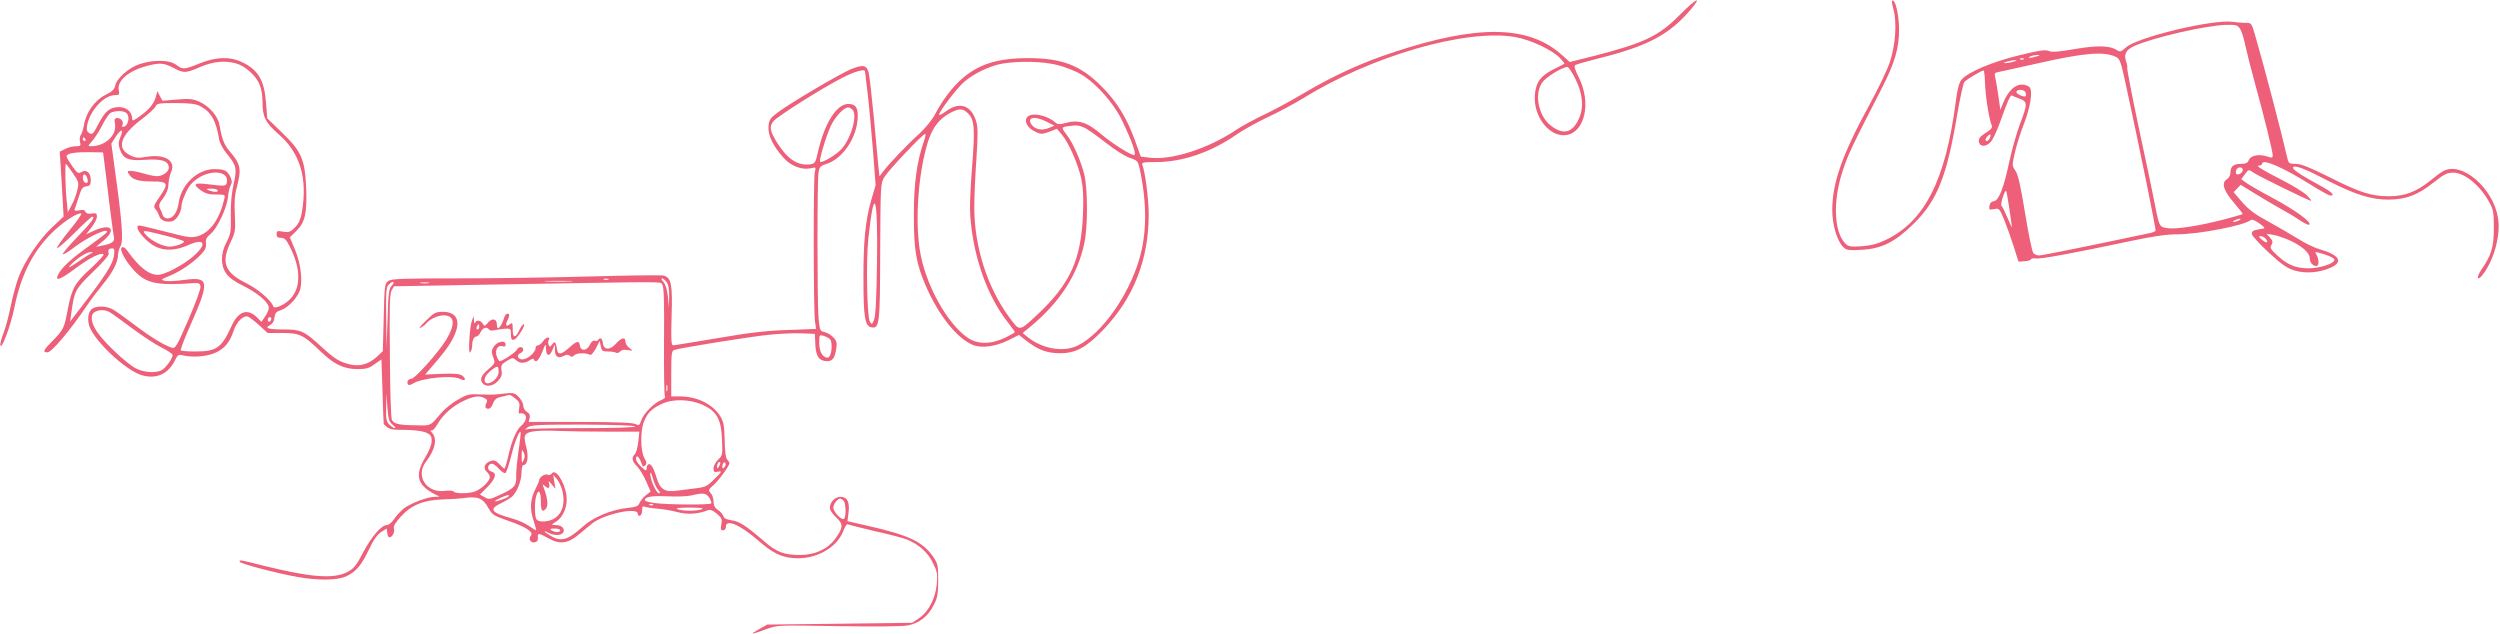 <svg xmlns="http://www.w3.org/2000/svg" version="1.0" viewBox="0 0 1419 360" fill="#EE5F79"><g stroke-width="0"><path d="M953.5 8.4c-12.1 12.2-20.3 16.1-49.7 23.6L891 35.2l-4.7-4.2c-18.8-16.7-47.5-17.1-94.9-1.5-18.3 6-34.1 13.2-51.7 23.6-6.7 4-16.7 9.4-22.2 12-5.5 2.6-12.5 6.4-15.5 8.4-16 10.8-37 17.6-49.5 16l-5-.6-3.3-9.2c-4.7-13-10.3-22-19.1-30.8C613.2 37 602.7 33 583.5 33c-17.4 0-28 3.4-37.7 11.9-5.5 4.9-10.6 11.6-14.8 19.5-1.8 3.4-5.5 8.1-9.2 11.5-6.9 6.2-17.2 17-20.5 21.4l-2.1 2.8-.6-5.3c-.3-2.9-1.4-15.5-2.6-28-1.2-12.4-2.5-23.9-2.9-25.4-1.2-4.5-3-4.9-9.9-2.2-6.7 2.8-34.4 19.1-42 24.8-4.1 3.1-4.7 4.1-5 7.8-.4 5 2.8 11.5 8.7 17.9 4.1 4.6 10.3 6.9 15.3 5.8 3-.7 3-.6 2.3 2.1-.9 3.5-.8 79 .1 85l.6 4.1-15.9.6c-12.1.4-21.4 1.4-39.8 4.6-13.2 2.2-24.6 4.1-25.4 4.1-1.1 0-1.3-2.8-.9-16.4.6-18.3-.2-22.1-4.6-23.2-1.4-.3-19.8-.1-40.8.5-21.1.6-55.2 1.1-75.8 1.1-31.4 0-37.9.2-39.6 1.5-2 1.3-2.2 2.6-2.6 20.6l-.5 19.2-3.5 3.3c-4.5 4.1-9.4 5.5-14.9 4.3-6.1-1.4-8.9-3.1-16.7-10.3-9.4-8.6-11.5-9.6-20.6-9.6-9.2 0-11.8-.7-8.4-2.4 1.5-.8 2.4-2.2 2.6-4.3.3-2.6.9-3.4 3.7-4.3 4.5-1.5 10.2-8 11.1-12.5 1.1-6-.2-14.6-3.2-21.9l-2.9-6.9 3.7-3.6c5-5 6.1-10 5.6-24.1-.7-16.5-2.6-21-13.6-31.6l-8.5-8.2-.7-8.9c-1-13-4.6-18.9-14-23.2-6.7-3.1-14.5-2.8-23.7.9-8.9 3.6-9.5 3.6-13.4.7-3.9-2.8-12.9-2.9-20.7-.3-6.2 2.1-12.9 8-13.8 12.2-.5 2.2-1.8 3.5-5.8 5.4-5.9 3-10.9 10.1-12 17.2-.4 2.3-1.2 4.8-1.8 5.5-.5.7-.7 2.4-.4 3.8.6 2.3.3 2.5-2.4 2.5-1.7 0-4.5.7-6.1 1.6l-3 1.5.5 7.7c.3 4.2.8 12.5 1.1 18.4l.6 10.7-6.5 6.1c-7.4 7-15.6 19.2-19.1 28.4-1.3 3.5-3.3 10.9-4.4 16.3C5 179.2 3.2 186 2 189c-1.1 2.9-2 6-1.8 6.9.6 3.1 5.8-10.8 7.9-21 3.8-19.3 11.1-33.3 23-44.3 6-5.5 13.1-10 15-9.4.5.2-2.5 4.5-6.7 9.6s-7.3 9.6-7 10c.4.3 4.8-3.5 9.9-8.6 5.1-5.1 9.6-9.2 10-9.2 2 0-.1 2.9-8.3 11.4-4.9 5.1-8.7 9.6-8.4 9.9.4.3 3.3-1.4 6.5-3.9 7.9-6.1 20.5-11.8 18.4-8.4-.3.5-5 4.1-10.3 7.9-9.8 7-15 11.8-17.1 15.8-2.2 4.2.8 3.3 9.4-3.1 8.2-6.2 14.9-9.5 16.3-8.2.3.4-2.9 3.9-7.1 7.8-9.2 8.3-10.9 11.4-13.2 23.2-2 10.8-2.4 11.7-8.6 18-5.3 5.3-5.9 6.6-3 6.6 2.4 0 12.4-11.8 22.4-26.5 2.2-3.3 6.3-8.7 9-12 5.6-6.7 8.6-12.6 8.7-16.8 0-1.5.7-3.8 1.4-5 1.7-2.6 1-13-2.9-41.2l-2.3-17 2.4-3.8c3.1-4.7 4.8-4.8 2.8-.1-1.2 2.9-1.3 4.3-.4 7 1.9 5.6 4.7 6.8 14.4 6.1 9.1-.6 12.9.5 13.4 4 .4 2.5-3.1 5.3-6.8 5.3-1.4 0-4.7-.7-7.4-1.5s-6-1.5-7.3-1.5c-2 0-2.2.2-1.1 1.9 1.9 3.1 5.3 4.1 13.3 4.1 9 0 9.4 1 3.9 9-3.2 4.6-3.4 5.4-2.1 6.8.8 1 1.8 2.7 2.1 3.9.8 2.5 4.3 3.8 7.5 2.8 2.4-.7 5.1-5.3 5.1-8.7 0-1.3 1.1-4.7 2.5-7.5 1.8-3.9 3.6-6 7.1-8.3 7.7-4.9 17.1-3.7 16.2 2.1-.3 2.7-.7 2.7-11.5 1.4-7.2-.9-8.1.1-3.1 3.7 2.5 1.7 4.6 2.3 8.5 2.2 5.1 0 5.2.1 4.6 2.5-2.7 11.6-8 19-14.9 21.1-3.7 1.1-5.4.9-18.1-2.4-7.7-2-14.5-3.6-15.2-3.6-2.4 0-.9 3.4 3.2 7.5 6.9 7 14.7 8 25.1 3.4 8.9-3.9 10.2-.3 2.4 6.5-5.9 5.1-16.3 10.6-20.2 10.6-5.1 0-10.6-4.3-17.2-13.5-1.2-1.7-2.5-2.6-3.2-2.1-1.7 1 1.8 7.6 6.9 13.1 6.8 7.4 12.8 8.7 33.9 7.2 2.9-.2 3.6.2 3.8 2 .2 1.2-2.9 9.7-6.9 18.8-6.5 15-7.4 16.5-9.3 15.9-4.2-1.3-11.7-5.8-20.8-12.7-5.1-3.8-10.6-7.8-12.3-8.8-3.9-2.5-10.7-2.5-12.8-.1-2.1 2.3-2.2 7.4-.2 11.2 4.9 9.4 20.9 23.7 29.1 26 8.1 2.3 14.6-.6 18.5-8.1 1.7-3.5 2.2-3.9 4.7-3.2 4.8 1.2 12.7.8 17.5-1.1 5.6-2.1 9-5.9 11.2-12.6 1.8-5.4 5.6-9.2 8.3-8.3.9.4 3.8 2.6 6.4 5l4.7 4.3h8.4c9.7 0 12 1.1 21.7 10.5 7.6 7.3 13 9.9 20.6 10 5.1 0 6.8-.4 10-2.8l3.9-2.7.6 18.2c.3 10.1.6 18.4.7 18.5 3 3.1 3.8 3.3 11.8 3.3 5.1 0 9.8.6 11.9 1.4 3 1.3 3.5 2 3.5 4.9 0 2.1-1.4 5.6-3.6 9.3-6 9.8-4.7 15.5 4.6 20.5l3.5 1.8-2.8.1c-4.1 0-13.4 3.6-17.4 6.5-1.8 1.5-4.4 4.2-5.6 6.1-1.2 1.8-3 3.4-4 3.4-3.2 0-8.7 6.4-13.5 15.4-4 7.7-5.3 9.3-9.1 11.3-7.8 4.1-21.2 3-48.3-3.8-13.1-3.3-12.8-3.2-12.8-2.1s21.5 6.7 33 8.7c11.9 2.1 22.5 1.9 27.5-.4 5.6-2.6 8.7-6.3 13-15.4 2.6-5.5 4.7-8.4 6.9-9.8l3.1-1.9.3 2.5c.2 1.4.7 2.5 1.1 2.5 1.7 0 3.3-2.9 2.7-4.8-.5-1.4.7-3.4 3.9-7 5.9-6.5 12.9-9.4 23.5-9.7 4.1-.1 10-.5 13-.9 7.3-1 10.2.3 13.1 5.6 2.3 4 3 4.5 11.1 7.3 10.4 3.6 14.9 6.5 13.1 8.6-1.6 1.9-.1 4.2 2.3 3.7 1.3-.3 1.8-1.1 1.7-2.6-.3-2.8.4-2.8 6.1.4 6.4 3.6 11.1 2.9 17.2-2.3 2.5-2.1 5.8-4.8 7.4-6.1 6.6-5.4 26-9.6 26-5.6 0 .9.6 1.4 1.3 1.1.6-.2 1.2-1.6 1.2-3.1-.1-2 .3-2.5 1.5-2 .8.4 4 .9 7 1.1 3 .2 8.3 1.1 11.6 2 5.9 1.5 11.6 1.1 17.5-1.2 1-.4 2.9.4 4.8 2.1 2.7 2.3 3.1 3.1 2.5 6-.5 2.7-.3 3.4 1 3.4.9 0 1.6-.8 1.6-2 0-4.6 7.8-1.3 18 7.5 8.5 7.4 13.1 9.7 20.6 10.3 12.2.9 24.3-5.7 28-15.3.9-2.5 2-4.2 2.5-3.9.4.2 7.5 2 15.6 3.9 8.1 1.8 16.4 4 18.3 4.8 6.8 2.9 11.7 7.4 14.5 13.2 2.5 5 2.7 6.3 2.2 12.1-.8 8.2-4.7 15.7-10.1 19.3l-3.9 2.6-41.1.5-41.1.5-5 2.8c-5.5 3.1-4.2 3 5-.4 5.9-2.1 6.8-2.1 40.2-1.5 21.4.3 36.2.2 39.5-.4 6.6-1.3 11.5-5.1 14.8-11.6 2.1-4.1 2.5-6.2 2.5-14 0-8.7-.2-9.5-3-13.6-5.9-8.4-13.9-12.1-36.8-17.3l-11.7-2.7.6-4.7c.8-6.2-.7-9.1-4.6-9.1-3.1 0-6 3-6 6.4 0 1 1.6 3.4 3.6 5.3 4.2 3.9 4.1 5.6-.6 12.2-4.3 5.8-11.4 9.1-19.9 9.1-9.2 0-13.4-1.6-20.9-8.2-9.9-8.5-13.6-10.9-18.1-11.5-2.8-.4-4.2-1.1-4.6-2.5-.4-1-1.7-2.6-3.1-3.4-1.7-1.1-2.4-2.6-2.4-4.7 0-1.7-.7-3.8-1.6-4.8-1.5-1.7-1.4-2 1.4-4.4 2.9-2.5 9.2-11 9.2-12.6 0-.4-.6-1.4-1.3-2.1-.8-.8-1.3-4.7-1.4-11.1-.2-8.1-.6-10.4-2.4-13.3-4.3-7-13.2-11.4-23.1-11.4H381v-12.9c0-11.5.2-13 1.8-13.5 4.1-1.3 43.7-7.6 53.7-8.6 6.1-.6 14.4-1 18.5-.8l7.5.3.3 6.2c.3 6.7 2.2 9.3 6.8 9.3 2.9 0 4.2-1.8 5-6.8.6-3.6.3-4.7-1.6-6.7-1.2-1.3-3.5-2.7-5-3-2.6-.6-2.7-.9-3.4-8.2-.8-9.6-.8-77.6 0-82.4.5-3.1 1.1-3.8 4.3-4.8 8.7-2.6 16.7-13.6 17.8-24.6.7-6.9-.7-9.5-5.2-9.5-6.6 0-13.5 10.9-17.2 27.1-1.4 6.3-1.6 6.7-4.6 7.2-6.8.9-12.8-3-18.6-12.3-4.2-6.6-4.6-9.4-1.9-12.4 2.8-3 27.1-18.4 38.6-24.3 7.3-3.8 13.2-5.4 13.2-3.7 0 .3.7 6 1.5 12.7.8 6.7 2.1 21.1 3 32l1.5 19.8-2.4 8.2c-3.4 11.8-4.6 23.6-4.5 45.7 0 21.3.9 26.3 4.6 26.8 4.5.7 4.8-1.5 4.9-43 .2-38.6.2-38.7 2.5-42.5 2.5-4 21.7-24.3 23-24.3.5 0 .1 1.9-.7 4.2-4 11.5-5.7 24-5.7 41.8 0 20.4 1.3 27.7 7.1 41 7.2 16.2 17.4 29 26.2 32.7 4.9 2.1 13 1.1 20.4-2.6l6-3 3.5 2.8c7.2 5.7 12.1 7.5 19.6 7.6 9.2 0 15-3.2 24.9-13.5 17-17.8 25.6-39.7 25.6-65.1 0-8.6-1.9-24-3.6-28.3-.5-1.4.4-1.6 7.8-1.6 14.9 0 31.3-5.6 45.6-15.6 3.6-2.5 11.6-7 17.8-9.9 6.2-2.9 15.3-7.8 20.2-10.8 38.8-24 92.2-39.4 120-34.7 8.6 1.4 21.2 7.3 25.6 11.9 1.6 1.7 2.8 3.2 2.5 3.3-.2.2-3 1.6-6.2 3.2-7.2 3.6-9.9 7.3-10.5 14.3-1.1 12.6 8.6 24.7 18.2 22.9 10.4-2 13.8-18.6 6.7-32.7-2.3-4.5-2.8-6.5-1.9-7 .6-.4 6.6-2.1 13.3-3.8 28.1-7 40.3-13.6 52.5-28.1 6.5-7.8 2.4-5.6-6.5 3.4zM134 36c4.9 1.3 10.9 6.6 13.1 11.4 1.2 2.6 1.9 6.4 1.9 10.4 0 8.6 1.6 11.8 9.4 18.6 11 9.7 15.5 22.6 13.6 39.3-.9 8.2-2 11.1-5.3 14.1-2 1.9-3.1 2.2-6.1 1.7-3.2-.6-3.6-.5-3.6 1.4 0 1.6.6 2.1 2.5 2.1 2 0 3 1 5 5 6.1 12 6.4 22.4.9 29-3.1 3.7-9.6 6.8-10.3 4.9-1.1-3.4-8.7-9.9-15.6-13.3-12-6-14.1-11.6-8.6-23.2 2.7-5.6 2.8-6.6 2.4-15.5-.4-6.7-.1-11.1 1.1-15.5 2.8-10.8 2.3-13.2-4.5-21.1-2.7-3.2-4-6.7-5.4-14.6-.8-4.8-5.8-10.5-11.4-13-3.7-1.6-5.6-1.8-12.7-1.2l-8.2.7-1.5-2.8-1.4-2.7-.7 2.8c-1.1 4.2-3.8 7.6-9 11.3-4.1 3-4.6 3.1-4.6 1.4 0-3.6-3.2-6.4-7.3-6.4-5.3 0-7.9 2.1-11.8 9.5-2.9 5.7-3.5 6.3-5.2 5.3-1.4-.9-1.7-1.8-1.2-4.6 1.5-8.2 9.6-17 15.7-17 2.5 0 2.7-.3 2.2-2.8-1.1-5.3 5.6-11.1 16.1-13.8 7.1-1.9 9.6-1.7 14.9 1.1 6 3.2 6.9 3.1 15.3-.5 7.2-3.1 13.9-3.8 20.3-2zm466.6 1c4.3 1.1 10.3 3.5 13.2 5.3 8.3 4.9 18.3 16.2 23 25.9 5.7 11.9 8.5 19.8 6.9 19.8-2 0-12.2-6.4-18-11.3-8.9-7.6-13.6-9-21.6-6.7-2.6.7-3.9.6-5-.4-5-4.4-13.7-6-16.1-3.1-1.9 2.3.2 6.2 4.5 8.2 3.3 1.6 3.9 1.6 8 .1l4.4-1.7 2.7 3.2c4 4.6 9.3 16.8 11.1 25 1.1 5.3 1.4 10.7 1 20.2-1 25.7-7.2 39.5-25.5 56.7-10.8 10.1-10.3 10.1-16.2 2.1-12.6-17.1-20-40.2-20-62.7 0-5.5.5-17.8 1.2-27.2.9-13.8.9-18-.1-21.4-2.7-9.2-9.3-11.5-16.9-6-2.3 1.7-4.2 2.6-4.2 2.2 0-1.9 10.1-15.1 14.2-18.7 5.5-4.8 14.8-9.2 21.8-10.4 10-1.6 23.1-1.3 31.6.9zm293.5 7.6c4.3 8.6 5 16.2 2.1 22.7-3.6 8.1-8.8 9.5-15.8 4.1-7.1-5.3-9.7-17.7-5.1-24.5 2.1-3.1 11.4-8.8 14.4-8.9.6 0 2.6 3 4.4 6.6zM113.6 60.2c6.3 3.4 9 8.2 10.8 19 .4 2.1 2.3 5.7 4.7 8.5 5.1 6.2 5.5 8.1 3.5 16.8-1.1 4.7-1.7 10.9-1.6 17.6.2 9.4-.1 10.9-2.4 15.3-3.4 6.4-3.5 13-.3 17.7 1.5 2.3 4.6 4.6 9.7 7.1 7.6 3.8 13.5 8.5 14.5 11.8.3 1-.4 3.3-1.8 5.3l-2.3 3.4-2.3-2.3c-5.4-5.6-10.8-3.9-14.6 4.5-5.8 12.7-8.5 14.6-20.7 14.6-4.2 0-7.9-.3-8.2-.6-.4-.3 2.3-7.2 5.9-15.3 10.6-24 10.2-26.7-4-24.7-4.6.6-9.6.9-11 .5-2.4-.6-2.2-.8 2.9-2.9 5.9-2.4 13.4-7.5 17.9-12.3 2.1-2.2 2.8-3.8 2.6-6-.3-2.3.3-3.5 2.7-5.5 3.8-3.2 9.2-14.7 9.8-20.9.2-2.5.9-5.6 1.6-6.7.8-1.6.7-2.8-.4-5-1.8-3.4-3.3-4.1-9-4.1-9.6 0-18.8 8.8-20.2 19.2-.8 5.5-3.2 8.8-6.4 8.8-1.1 0-2.3-.8-2.6-1.8-.3-.9-1-2.7-1.6-3.9-.9-1.7-.5-2.8 1.8-5.8 1.9-2.6 2.9-5.1 3-7.9.1-2.2.8-5.3 1.5-6.9 2.9-6.4-3.3-10.4-13.9-8.7-4.6.8-6.3.7-9.2-.8-8.1-3.9-5.9-11.1 6.1-20.3 4.3-3.2 8-6.7 8.3-7.6.5-1.6 1.9-1.8 11.3-1.8 8.2 0 11.6.5 13.9 1.7zm370.2 2c3 3-.3 15.3-5.8 22-2.7 3.3-11.5 8.6-12.5 7.6-.8-.7 3.5-14.8 6.1-20.4 2.5-5.2 7.3-10.4 9.8-10.4.6 0 1.7.5 2.4 1.2zm65.7 2.2c3.6 3.6 4 8.4 2.2 31.1-1.2 15.4-1.4 23.5-.7 30.3 2.2 22.2 9.9 43 21.1 57.2 2.1 2.7 3.9 5.2 3.9 5.5 0 .3-2.6 1.8-5.7 3.3-8.2 3.8-15.6 3.7-21.2-.2-11.8-8.2-24.1-30.8-27-49.5-2.8-18-.8-44.2 4.6-61.6 2.7-8.5 6.7-13.5 13.6-16.9 4.4-2.2 6.4-2 9.2.8zm-477.7-.2c2.3 2.3.8 7.8-2.1 7.8-.4 0-.6-.4-.3-.9 1.1-1.6-.6-4.1-2.6-4.1-1.8 0-2 .5-1.5 3.4 1 6.5-5.6 12.6-13.7 12.6-1.8 0-1.7-.3.6-2.8 1.4-1.5 4-5.5 5.7-8.9 1.7-3.4 3.9-6.6 4.8-7.2 2.5-1.4 7.6-1.4 9.1.1zm522.5 5 4.2 2.1-3.3 1.4c-3.9 1.6-7.7.8-9.7-2-2.9-4.2 1.9-5.1 8.8-1.5zm21 3.2c1.8.7 7.2 4.6 12.2 8.5 5.1 4 11 7.8 13.7 8.7 4.4 1.4 4.7 1.8 5.7 6.2 4.2 19.7 4.1 36.7-.3 51.5-6.2 20.8-21.1 41.8-34.6 48.7-8.2 4.2-20.5 2.1-29-4.9l-2.5-2.1 4.5-3.7c16.8-14 26.8-29.5 30.5-47.5 2-9.1 1.9-30.4 0-38.5-1.8-7.5-6.3-17.9-9.9-22.6-3.2-4.2-3.2-4.5.2-5 5.2-.8 6.3-.7 9.5.7zM48.5 79c.3.5.1 1-.4 1-.6 0-1.1-.5-1.1-1 0-.6.2-1 .4-1 .3 0 .8.4 1.1 1zm10.7 13c.4 3 1.7 13.4 2.8 23 1.2 9.6 2.4 18.5 2.7 19.7.5 2.4-1.2 3.7-6.7 4.7l-3.5.7 4.3-3.6c7.6-6.5 4.1-9.9-5.6-5.5l-4.3 2 3-3.9c1.7-2.1 3.1-4.9 3.1-6.1 0-1.9-.4-2.2-3-1.8-1.9.3-3.1 0-3.5-1-.4-1-1.4-1.3-3.6-.8-2.2.4-2.9.2-2.5-.7.3-.6 1.3-3.8 2.3-6.9 1.5-4.8 2.2-5.8 4.3-6 2.1-.3 2.5-.8 2.5-3.7 0-4.1-2.5-6.2-5.4-4.4-1.6 1-2.2.6-4.9-3.1-1.7-2.4-3.2-4.9-3.4-5.7-.4-1.8 4.7-2.7 13.7-2.5l7 .1.7 5.5zm-17.9 6.2c3.4 5 3.6 5.5 2.6 9.6-.5 2.4-1.9 6.3-3.2 8.5l-2.2 4.2-.6-6c-.8-6.7-1.1-21.5-.5-21.5.2 0 2 2.4 3.9 5.2zm8.2 2.9c.8 2.3.1 3.4-1.4 2.4-1.3-.8-1.5-4.5-.2-4.5.5 0 1.3.9 1.6 2.1zm74 6.9c.7 1.2-2.2 1.2-5 0-1.7-.7-1.5-.9 1.2-.9 1.7-.1 3.5.3 3.8.9zm374.3 41c-.3 20.3-.8 30.4-1.7 32.5-1.2 2.9-1.3 2.9-2.4 1-1.6-2.8-2.2-34.8-.8-47.3 3.3-30.8 5.4-24.9 4.9 13.8zM93.3 133.6c5.6 1.4 10.6 2.9 11 3.3 1 1-4.6 3.1-8.2 3.1-3.6-.1-10.1-3.2-13-6.4-3-3.2-2.4-3.2 10.2 0zm-28.6 11.5c-.7 5-4.9 11.5-20.6 31.8l-4.3 5.6.7-5c1.7-12.5 2.2-13.4 12.3-23.2 6.2-6 9.3-9.6 8.9-10.6-.7-1.8.1-2.7 2.1-2.7 1.1 0 1.3.9.9 4.1zM52 143.7c-.8.3-4.4 2.6-8 5.1-3.8 2.7-5.7 3.6-4.5 2.2 3.2-3.7 9.6-8 11.9-7.9 1.5 0 1.6.2.6.6zm293.3 15c-.7.2-1.9.2-2.5 0-.7-.3-.2-.5 1.2-.5s1.9.2 1.3.5zm33.1 1.5c1.1 1.5 1.5 4.2 1.4 8.3l-.1 6-.6-6.1c-.4-4-1.3-6.9-2.5-8.3-1.1-1.2-1.4-2.1-.8-2.1.6 0 1.8 1 2.6 2.2zm-54.6-.5c-3.8.2-9.8.2-13.5 0-3.8-.2-.7-.3 6.7-.3s10.5.1 6.8.3zm-101.4 2.4c-1.7 1.8-2 4.3-2.4 18.8l-.6 16.6-.2-17.2c-.2-14.4 0-17.4 1.4-18.7 2.3-2.4 4-1.9 1.8.5zm20.9-1.4c-1.3.2-3.3.2-4.5 0-1.3-.2-.3-.4 2.2-.4s3.5.2 2.3.4zm132.6.7c.9 1.1 1.2 9.7 1 31.9-.1 16.8.1 31 .5 31.6.4.7-.4 1.5-2.1 2.2-4 1.5-10.1 7.7-11.3 11.5-1 2.9-1.3 3.1-3.3 2.1-1.6-.8-11.2-1.2-31.5-1.2h-29.1l.5-2.2c.4-1.5 0-2.6-1.5-3.5-1.2-.7-2.1-2.3-2.1-3.6 0-1.3-1.2-3.4-2.6-4.9-2.3-2.3-3-2.5-8.2-1.9-3.1.4-6.8.7-8.2.6-1.4 0-4.8-.1-7.6-.2-4.3-.2-6.1.4-10.9 3.3-3.1 1.8-7 5-8.7 6.9-6.8 8-5.8 7.6-14.9 7.4-9.6-.1-12.4-.8-13.5-3.2-.5-.9-1-17.2-1.1-36.2-.3-27-.1-35 .9-37l1.4-2.5 62.4-1.1c94.9-1.6 88.6-1.6 89.9 0zM62.1 177.1c1.1.5 6.8 4.7 12.7 9.1 5.9 4.4 13.5 9.4 17 11.1 3.4 1.7 6.2 3.6 6.2 4.2 0 1.9-3.9 7.4-6.2 8.6-3.4 1.8-10 1.4-14.7-1-5.2-2.7-18.1-14.8-22.1-20.9-3.4-5.1-3.9-9.6-1.2-11.1 2.2-1.4 5.8-1.4 8.3 0zm91.9 3.8c0 .6-.4 1.3-1 1.6-.5.3-1-.1-1-.9 0-.9.5-1.6 1-1.6.6 0 1 .4 1 .9zm316.8 11.3c2.2 1.8 1.3 10.8-1.1 10.8-2.7 0-4.7-3.4-4.7-8.2 0-4.7.1-4.9 2.3-4.2 1.2.3 2.8 1.1 3.5 1.6zm-92.1 29.5c-.3 1-.5.4-.5-1.2 0-1.7.2-2.4.5-1.8.2.7.2 2.1 0 3zm-155.8 19.4c1.3 1 1.8 1.9 1.2 1.9-.6 0-2-.9-3.1-2-1.7-1.7-2-3.2-1.8-9.8l.1-7.7.6 7.8c.5 6.7 1 8.2 3 9.8zm69.6-14.9c2.3 1.8 2.6 2.6 2.2 5.5-.5 2.7-.3 3.4.8 2.9.7-.2 1.9.1 2.5.9 1.3 1.5.2 4.2-2.5 6.5-2.4 2-5.2 8.7-7 16.8-.9 4-1.9 7.2-2.2 7.2-.3 0-1.6-1.2-2.9-2.6-1.8-1.9-3-2.4-4.7-1.8-3.8 1.2-4.8 4.2-2.2 6.4.8.7 1.5 2 1.5 2.9 0 2.2-4.6 6.6-8.3 8-3.5 1.4-11.4 1.4-12.2.1-.3-.5-2.5-.7-4.9-.4-10.6 1.5-17.1-8.6-10.7-16.7 5.1-6.7 6.4-12.7 3.4-16.2-1-1.1-1.3-1.7-.6-1.4.7.4 2.1-1 3.7-3.7 3.2-5.5 8.6-10.2 15-13.2 5.6-2.6 8.7-3 11.7-1.4 1.5.8 1.7 1.5.9 2.9-.5 1-.6 2.1-.3 2.5 1.4 1.4 3.2.4 4.1-2.4.8-2 1.9-3.1 3.9-3.6 1.5-.3 3.3-.7 3.8-.9 1.9-.6 2.2-.5 5 1.7zm106.8 3.8c7.6 3.6 10.1 8.2 10.5 19.4.4 8.7.3 9.2-2.2 11.5-1.4 1.4-2.6 3.5-2.6 4.9 0 2.1.4 2.4 2.6 1.9 2.4-.4 2.3-.1-2 4.1-4 4.1-5.2 4.7-10.3 5.3-3.2.4-8.1 1-11 1.4-7 1-9.7-.7-11.7-7.6-1.7-5.6-3.3-8.2-4.7-7.3-.5.3-.9 1.3-.9 2.4 0 1.5-.4 1.4-3-1-1.6-1.5-3-3.5-3-4.4 0-2.7 1.5-1.8 2.8 1.6.9 2.6 1.4 3 2.4 2s.9-1.9-.5-4.3c-2.2-3.9-2.3-15.5-.2-20.6 2.2-5.2 4.2-7.2 10-10 6.4-3.1 16.5-2.8 23.8.7zm-38.8 12c.4.6-10.4 1-29.4 1-16.4 0-30.8.3-31.8.6-1.6.5-1.6.4.1-1 1.7-1.4 6-1.6 31.3-1.6 17.6.1 29.5.5 29.8 1zm-15.9 3h18.3l-.6 5.7c-.4 3.2-1.2 6.4-2 7.1-2 2-1.6 4 1.3 6.9 1.4 1.4 3.7 5.2 5.1 8.4l2.6 5.9-2.7 2.1c-1.5 1.2-3.1 3.2-3.6 4.4-.7 1.8-1.9 2.3-6.8 2.8-9.3 1-19.6 5.3-25.5 10.7-8.5 7.7-12.4 8.7-18.4 5-4.2-2.5-4.3-3.3-.3-1.3 3.8 1.8 8 1 8-1.6 0-2-1.9-3.1-5.3-3.1-1.9 0-1.8-.2.9-1.9 4.2-2.6 6.8-9.1 5.9-15-1.2-8.1-6.4-15.6-8.4-12.2-.4.6-1.5.9-2.4.5-1.6-.6-4.7 1.6-4.7 3.3 0 .5-.9 2.6-2 4.7-3.1 6.1-3.4 11.4-1.2 17.9 1 3.1 1.7 5.7 1.5 5.7-.2 0-2.1-1.1-4.1-2.5-2-1.4-6.2-3.3-9.2-4.1-12.5-3.5-13.8-5.3-6.4-8.9 2.3-1.1 4.9-2.7 5.9-3.5 2.8-2.3 5.5-9 5.5-13.8 0-2.3.5-4.2 1-4.2 2.4 0 3.2-4.6 1.7-10.3-1.1-4.2-1.2-6-.3-7.1 1.4-1.9 7.4-2.5 19-2 4.9.2 17.1.4 27.2.4zm-50.3 11c-.8 5.8-1.4 12-1.3 13.8.2 5.8-.8 7.1-8.2 10.6-6.7 3.2-7.2 3.3-9.7 1.8l-2.7-1.5 4.3-4.3c4.6-4.7 5.5-7.9 2.3-8.7-2.4-.6-2.7-3.5-.4-4.4 1-.4 2.6.6 4.5 2.7 1.8 2 3.4 2.9 3.9 2.4s1.9-4.7 3.1-9.4c1.9-7.8 4.6-14.7 5.4-13.8.2.1-.3 5-1.2 10.8zm2.9 5.2c-.9 2-1.1 1.8-1.1-2.2s.2-4.2 1.1-2.3c.8 1.7.8 2.9 0 4.5zm110.9 3.5c-.8 1.5-1 1.5-1.1.2 0-1.7 1-3.2 1.8-2.5.2.3-.1 1.3-.7 2.3zm3 .6c-.8.8-1.1.7-1.1-.4 0-2 1.3-3.4 1.8-1.9.3.7-.1 1.7-.7 2.3zm-37.5 12.8c1.1 1.2 1.3 1.9.5 1.9-1.6 0-5.1-7.8-5-11 .1-1.6.5-.8 1.4 2.3.7 2.7 2.1 5.7 3.1 6.8zm-54.6-.3c2.9 10.6-1.7 18.2-11.1 18.2-1.8 0-3.2-.6-3.6-1.6-.9-2.3-.9-9.4 0-12.7 1.2-4.5 2.7-3 2.7 2.8 0 5.6.8 6.7 3 4 1.3-1.6.7-6.4-1.5-12-.7-1.6-.6-1.8.6-.8 2 2 3.2 1.5 2.6-1-.6-2.1-.5-2.1 1.5.3l2.1 2.5-.7-4-.6-4 2 2.3c1.1 1.3 2.4 4 3 6zm83.6 4.7c.8 1.3 1.4 2.8 1.1 3.2-.6 1-25.2.8-32.4-.2-2.9-.4-5.3-1.1-5.3-1.6 0-1.9 3.8-2.6 12.8-2.2 5.4.3 11.5 0 13.7-.5 6.5-1.6 8.3-1.4 10.1 1.3zm-114.1-.6c-1.2 1-7.5 3.2-7.5 2.5 0-.6 6-3.3 7.5-3.4.5 0 .5.3 0 .9zm190.3 2.3c1.4 1.4 1.6 9.4.2 10.3-1.4.9-6-4-6-6.4 0-1.9 2.4-5.1 3.9-5.1.4 0 1.2.5 1.9 1.2zm-108.1 2.4c-.3.3-1.2.4-1.9.1-.8-.3-.5-.6.6-.6 1.1-.1 1.7.2 1.3.5zm27.8 2.4c-1.1.5-4.2.9-7 .9-2.7 0-5.9-.4-7-.9-1.3-.6 1.1-.9 7-.9s8.3.3 7 .9zM318 301c0 1.3-3 1.3-5 0-1.1-.7-.7-1 1.8-1 1.7 0 3.2.4 3.2 1z"/><path d="M241.7 182.1c-2.9 2.8-4.3 4.6-3.1 4 1.1-.5 2.7-1.7 3.4-2.6 2-2.4 6.5-4.5 9.8-4.5 6.3 0 6.8 4.9 1.5 13.8-4.4 7.2-17.8 22.2-19.8 22.2-1.7 0-2.8 1.7-2 3.1.5.7 1.4.5 2.9-.4 4.9-3.2 22.4-4.9 26.8-2.6 2.7 1.5 3.8.1 1.3-1.8-1.5-1.1-4.2-1.4-11.6-1.1l-9.6.4 5.9-6.9c6.9-8 10-12.8 11.7-17.9 2.2-6.8-.6-10.8-7.5-10.8-4.1 0-5.1.5-9.7 5.1zm44.7-2.4c-2 6.3-4.4 8.6-4.4 4.3 0-3.1-2.7-3.6-5-.9-1.9 2.2-2.1 2.3-3 .6-1.3-2-3.6-2.3-4.3-.5-.3.7-.6.2-.7-1.2l-.1-2.5-1 2.3c-1.4 3.6-2.3 20.1-1 18.2.6-.8 1.1-2.5 1.1-3.7 0-3.1 1-5.3 2.4-5.3.7 0 1.8-1.1 2.4-2.5 1.2-2.5 3.6-3.3 4.7-1.5.3.6 1.6.8 2.8.5 1.2-.3 3.9-.7 6-.9 3.6-.2 3.7-.1 3.7 3.2 0 2.6.4 3.3 1.7 3 1.8-.3 7.1-8.8 5.6-8.8-.5 0-1.7 1.6-2.6 3.5-2.2 4.7-3.7 4.4-3.7-.6 0-3.6-.2-4-1.5-2.9-2.1 1.7-2.9.7-1.6-1.8.6-1.2 1.1-2.5 1.1-3.1 0-1.8-2-1.2-2.6.6zm-14.4 5.8c0 .8-.4 1.5-1 1.5-.5 0-.7-.7-.4-1.5.4-.8.8-1.5 1-1.5.2 0 .4.7.4 1.5z"/><path d="M308.4 193.5c-.9 1.4-2.3 2.5-3 2.5-.8 0-1.4.7-1.4 1.5 0 2.5-4.6 6.5-7.5 6.5-2.8 0-3.5-2.7-1-3.6.8-.4 1.5-1.2 1.5-2 0-1.9-2.9-1.8-3.6.1-.6 1.4-8.2 6.5-9.8 6.5-.3 0-1.1-1.2-1.6-2.6-1.3-3.4.4-6.7 3.1-5.9 1.3.4 1.9.2 1.9-.9 0-2.7-4.7-1.9-6.6 1-1.5 2.2-1.6 3.1-.5 6.1 1.3 3.4 1.2 3.5-2.8 7-4.2 3.5-5 6-2.9 8.1 2 2 5.8 1.3 8.4-1.5 2-2.2 2.5-3.5 2.1-6-.5-2.8-.2-3.5 2.9-5.4 3.2-2 3.6-2 5.3-.5 2.2 2 5 2 7.9 0 1.2-.8 2.2-1 2.2-.5 0 .6.6 1.1 1.4 1.1.7 0 2.3-2.4 3.4-5.3 1.9-4.8 2.1-5 2.1-2 .1 4.5 1.9 5 3.6 1.1l1.4-3.3.1 3.3c0 3.7 1.8 4.9 5 3.2 1.5-.8 2.5-.8 3.4-.1 1 .8 1.6.8 2.5-.2 1.1-1.4 6.9-1.6 8.9-.3.7.4 2-1.1 3.4-3.6l2.2-4.3.6 3c.5 2.6.9 3 4 3 1.9 0 4 .3 4.6.7.7.4 1.7.1 2.4-.7.8-.9 2.2-1.2 4.3-.8 3.2.5 3.2.5 1-1.1-1.3-1-2.3-2.6-2.3-3.7 0-2.8-2.3-2.3-5.4 1.2-3.4 3.8-7 3.7-7.4-.4-.3-2.7-1.6-3.5-2.7-1.7-.3.5-1.2.7-1.9.4-.9-.3-2 .6-2.8 2.3-1.6 3.5-5.2 3.8-5.6.5-.5-3.1-1.8-2.8-6.4 1.4-4.2 3.7-6.1 4-6.6.8-.7-4.4-1.3-5-2.7-3-1.3 1.7-1.5 1.7-2.1.3-.3-.9-.3-2 0-2.6 1.4-2.3-1.5-1.9-3 .4zM283 210.9c0 2-.9 3.6-2.7 5.1-5.3 4.2-7.5-.8-2.2-5.2 4.2-3.5 4.9-3.5 4.9.1zM1074.7 5.2c2.1 7.7 1.2 20.4-2.1 30.3-1.5 4.4-6.7 15.2-11.5 24-15.4 28.1-21.1 44.3-21.1 59.7 0 8.5 2.7 17.5 6.2 21 1.8 1.8 3 2 10.3 1.6 11.7-.6 19.3-4.5 30.1-15.2 13.1-13.1 18.5-26.8 24.3-61.5 1.6-9.4 3.4-17.7 4.1-18.6 1.2-1.4 9.7-6.5 10.9-6.5.3 0 .7 3.3.8 7.3.2 7 2.3 20.5 3.8 23.9.5 1.3-.4 2.3-3.5 4.3s-4 3.1-3.8 4.8c.4 3.1 3.9 3.3 6.6.4 1.3-1.3 3.8-6.6 5.6-11.8 3.9-11 5.7-15.1 6.5-14.7.3.2 2.3 1 4.4 1.8 4.6 1.8 4.7 2.7.2 14.5-1.9 5.1-4.6 14.6-6 21.2-3.2 15-5.9 22.1-8.8 22.5-1.4.2-2.3 1.1-2.5 2.7-.3 2.2-.1 2.3 2.6 1.8 2.9-.6 3.1-.4 5.8 6.1 1.5 3.7 3.9 10.5 5.4 15.2l2.7 8.5 3.4-.2c1.8-.1 3.5-.6 3.7-1.1.1-.5 1.3-.7 2.6-.5 2.5.5 21-2.9 53.5-9.8 13.2-2.8 20.7-3.9 27-3.9 12 0 37.9-5 41.7-8.1.6-.5 2.5.2 4.8 1.9 3.1 2.2 3.5 2.8 2 3-5.6.8-6.5 1.3-6.2 3.2.2 1 4.5 5.7 9.6 10.4 7.6 7 10.4 8.9 14.8 10.2 6.4 1.8 13.5 1.2 20.2-1.6 7.4-3.3 5.2-7.2-5.8-10.4-3-.8-8.7-3.5-12.5-6-3.9-2.4-11.5-6.8-16.9-9.8-7.5-4-11.1-6.7-14.9-11l-4.9-5.7 2-2.1 2-2.1 7.8 4.8c4.4 2.7 11.1 6.7 14.9 8.8 3.9 2.1 8.9 5.1 11.3 6.8 2.4 1.6 4.6 2.6 5 2.2 1.4-1.4-8-8.2-20.6-15-7-3.7-13.9-7.7-15.4-8.8l-2.7-2 2.1-2.8c2.1-2.8 2.1-2.8 4.7-1 2.7 1.9 31.7 16.1 32.8 16.1.4 0-.6-1.4-2.3-3.1-1.6-1.7-9-6.2-16.4-9.9-7.9-4-12.6-6.9-11.2-6.9 1.2-.1 2.2-.6 2.2-1.2 0-3 11.6 2 27 11.6 5.7 3.6 11 6.5 11.7 6.5 3 0 .8-2.1-5.9-5.7-10.9-5.9-15.9-9.3-15.3-10.3.9-1.5 6.9.8 19.7 7.5 15.6 8 24.8 10.9 34.8 10.8 9.8-.1 16.5-2.7 25.4-9.8 5.9-4.7 7.6-5.5 11.1-5.5 6.5 0 15.5 7.5 20.7 17.3 2 3.6 2.3 5.7 2.3 14.2 0 10.7-1.4 15.4-7.2 23.8-2.9 4.2-2.2 6.6.8 2.7 6.5-8.3 10.3-22.4 8.8-32.1-2.7-17.2-20.5-32.5-31.1-26.8-1.2.6-4.4 3-7.2 5.3-7.9 6.4-14.7 9-23.6 9-10 0-16.6-2.1-34.2-11-11-5.5-15.8-7.4-18.8-7.4-3.5 0-4-.3-4.6-2.8-3.2-14.1-13.9-54.9-18.5-70.5-1.9-6.5-2.1-6.8-5.2-6.7-1.8 0-5.1-.3-7.4-.6-11.1-1.6-54.1 8.7-60.6 14.5-2.8 2.6-3.3 2.7-5.3 1.5-3.8-2.6-11.3-2.7-24.1-.5-9.2 1.6-12.8 1.8-14.5 1-1.9-.8-5.4-.3-16.8 2.5-15.5 3.8-29.4 9.7-32.8 14-1.2 1.6-2.3 5.7-3.1 12.2-5.8 44.8-17.7 68.2-40 78.7-4.6 2.2-8.4 3.1-13.6 3.5-6.5.4-7.4.2-9.3-1.8-6.3-6.8-6.9-24.1-1.3-41 2.9-9.1 5.7-14.8 21.8-46.1 7.8-15.1 10.3-23.7 10.2-34.6-.1-7.6-1.8-15.5-3.5-16-.8-.3-.7 1.3.3 4.9zm196.7 11.1c.9 1.2 2.2 5.4 3 9.3.8 3.8 3.3 13.7 5.6 22 5.1 18.5 10 38.3 10 40.6 0 1.4-.4 1.5-2.9.7-4.6-1.6-9.4-.8-10.6 1.8-.7 1.8-1.8 2.3-4.5 2.3-4.3 0-6 1.5-6 5 0 1.5-.9 3.1-2.1 3.8-3.2 2-1.8 6.5 4.2 13.4 2.8 3.3 5 6.1 4.8 6.3-.2.2-4.7 1.5-9.9 2.9-13.7 3.6-27.8 5.9-32.7 5.1-4.8-.7-4.7-.4-7.8-16.5-.9-4.7-4.8-23.3-8.7-41.3-3.8-18.1-6.7-33.1-6.4-33.4.2-.3 0-1.7-.5-3.1-1.6-4.2-.3-6.8 4.3-9 10.5-4.8 41.5-12 53-12.1 4.9-.1 6 .2 7.2 2.2zm-70.4 16c2.2 1.1 2.8 2.7 5.3 14.2 8.2 37.7 17.6 83.9 17.2 84.5-.3.4-1.7 1-3.2 1.3-37.3 7.9-61.2 12.7-62.9 12.7-1.2 0-2.7-.6-3.3-1.4-.7-.8-2.8-11.1-4.7-22.8-2.5-15.5-4-22-5.5-24-1.9-2.7-1.9-3-.3-10 .9-4 3.1-11.2 5-16 3.9-10 5.3-19 3.4-21.3-.7-.8-2.7-1.5-4.4-1.5-3.9 0-7.7 3.6-10.4 9.9l-1.8 4.5-1.2-8.5c-.7-4.6-1.5-9.4-1.8-10.5-.5-1.8 0-2.2 2.3-2.6 1.5-.3 11.1-2.4 21.3-4.7 26.9-6.1 38.1-7.1 45-3.8zm-45-.3c-3.4 1.1-6 1.1-3.5 0 1.1-.5 2.9-.8 4-.8 1.6 0 1.5.2-.5.8zm-7.3 1.6c-.3.3-1.2.4-1.9.1-.8-.3-.5-.6.6-.6 1.1-.1 1.7.2 1.3.5zM1143 35c-1.4.4-3.4.8-4.5.8-1.6 0-1.5-.2.5-.8 1.4-.4 3.4-.8 4.5-.8 1.6 0 1.5.2-.5.8zm6.7 17.5c.3.9.3 1.8.1 2.1-.9.9-5.9-1.6-5.3-2.6 1-1.6 4.5-1.2 5.2.5zm-20.3 25.9c-.6 1.6-2.4 2.3-2.4.8 0-1 2.2-3.3 2.7-2.8.2.2.1 1.1-.3 2zM1273 96.5c0 1.6-2.7 3.2-3.7 2.2-.3-.4-.3-1.3 0-2.2.8-2 3.7-2 3.7 0zm-132.5 22c.8 5.4 1.5 10.1 1.5 10.4-.1.3-1.2-2.1-2.6-5.4-1.4-3.3-2.9-6.4-3.4-6.8-.7-.8 1.9-9.1 2.7-8.3.2.2 1 4.7 1.8 10.1zM1271 125c-.8.5-2.2.9-3 .9-1 0-.8-.3.5-.9 2.7-1.2 4.3-1.2 2.5 0zm28.8 11.5c6.8 3.1 11.2 7.1 11.2 10 0 2.4 1.7 4.5 3.7 4.5 1.6 0 1.7-3.4.3-6.1-1.3-2.3-1.6-2.3 4.8-.4 2.9.9 5.2 2.2 5.2 2.9 0 2.2-7.9 4.8-14.5 4.9-7.4 0-12-1.9-17.9-7.3-3.9-3.6-4.3-4.4-3.3-6 .9-1.5.7-2.3-.8-4.1l-2-2.2 3.8.6c2.1.3 6.3 1.8 9.5 3.2zm-13.8-1c2 2.4.5 2.8-2.1.6-1.9-1.6-2-2-.8-2.1.9 0 2.2.7 2.9 1.5z"/></g></svg>
